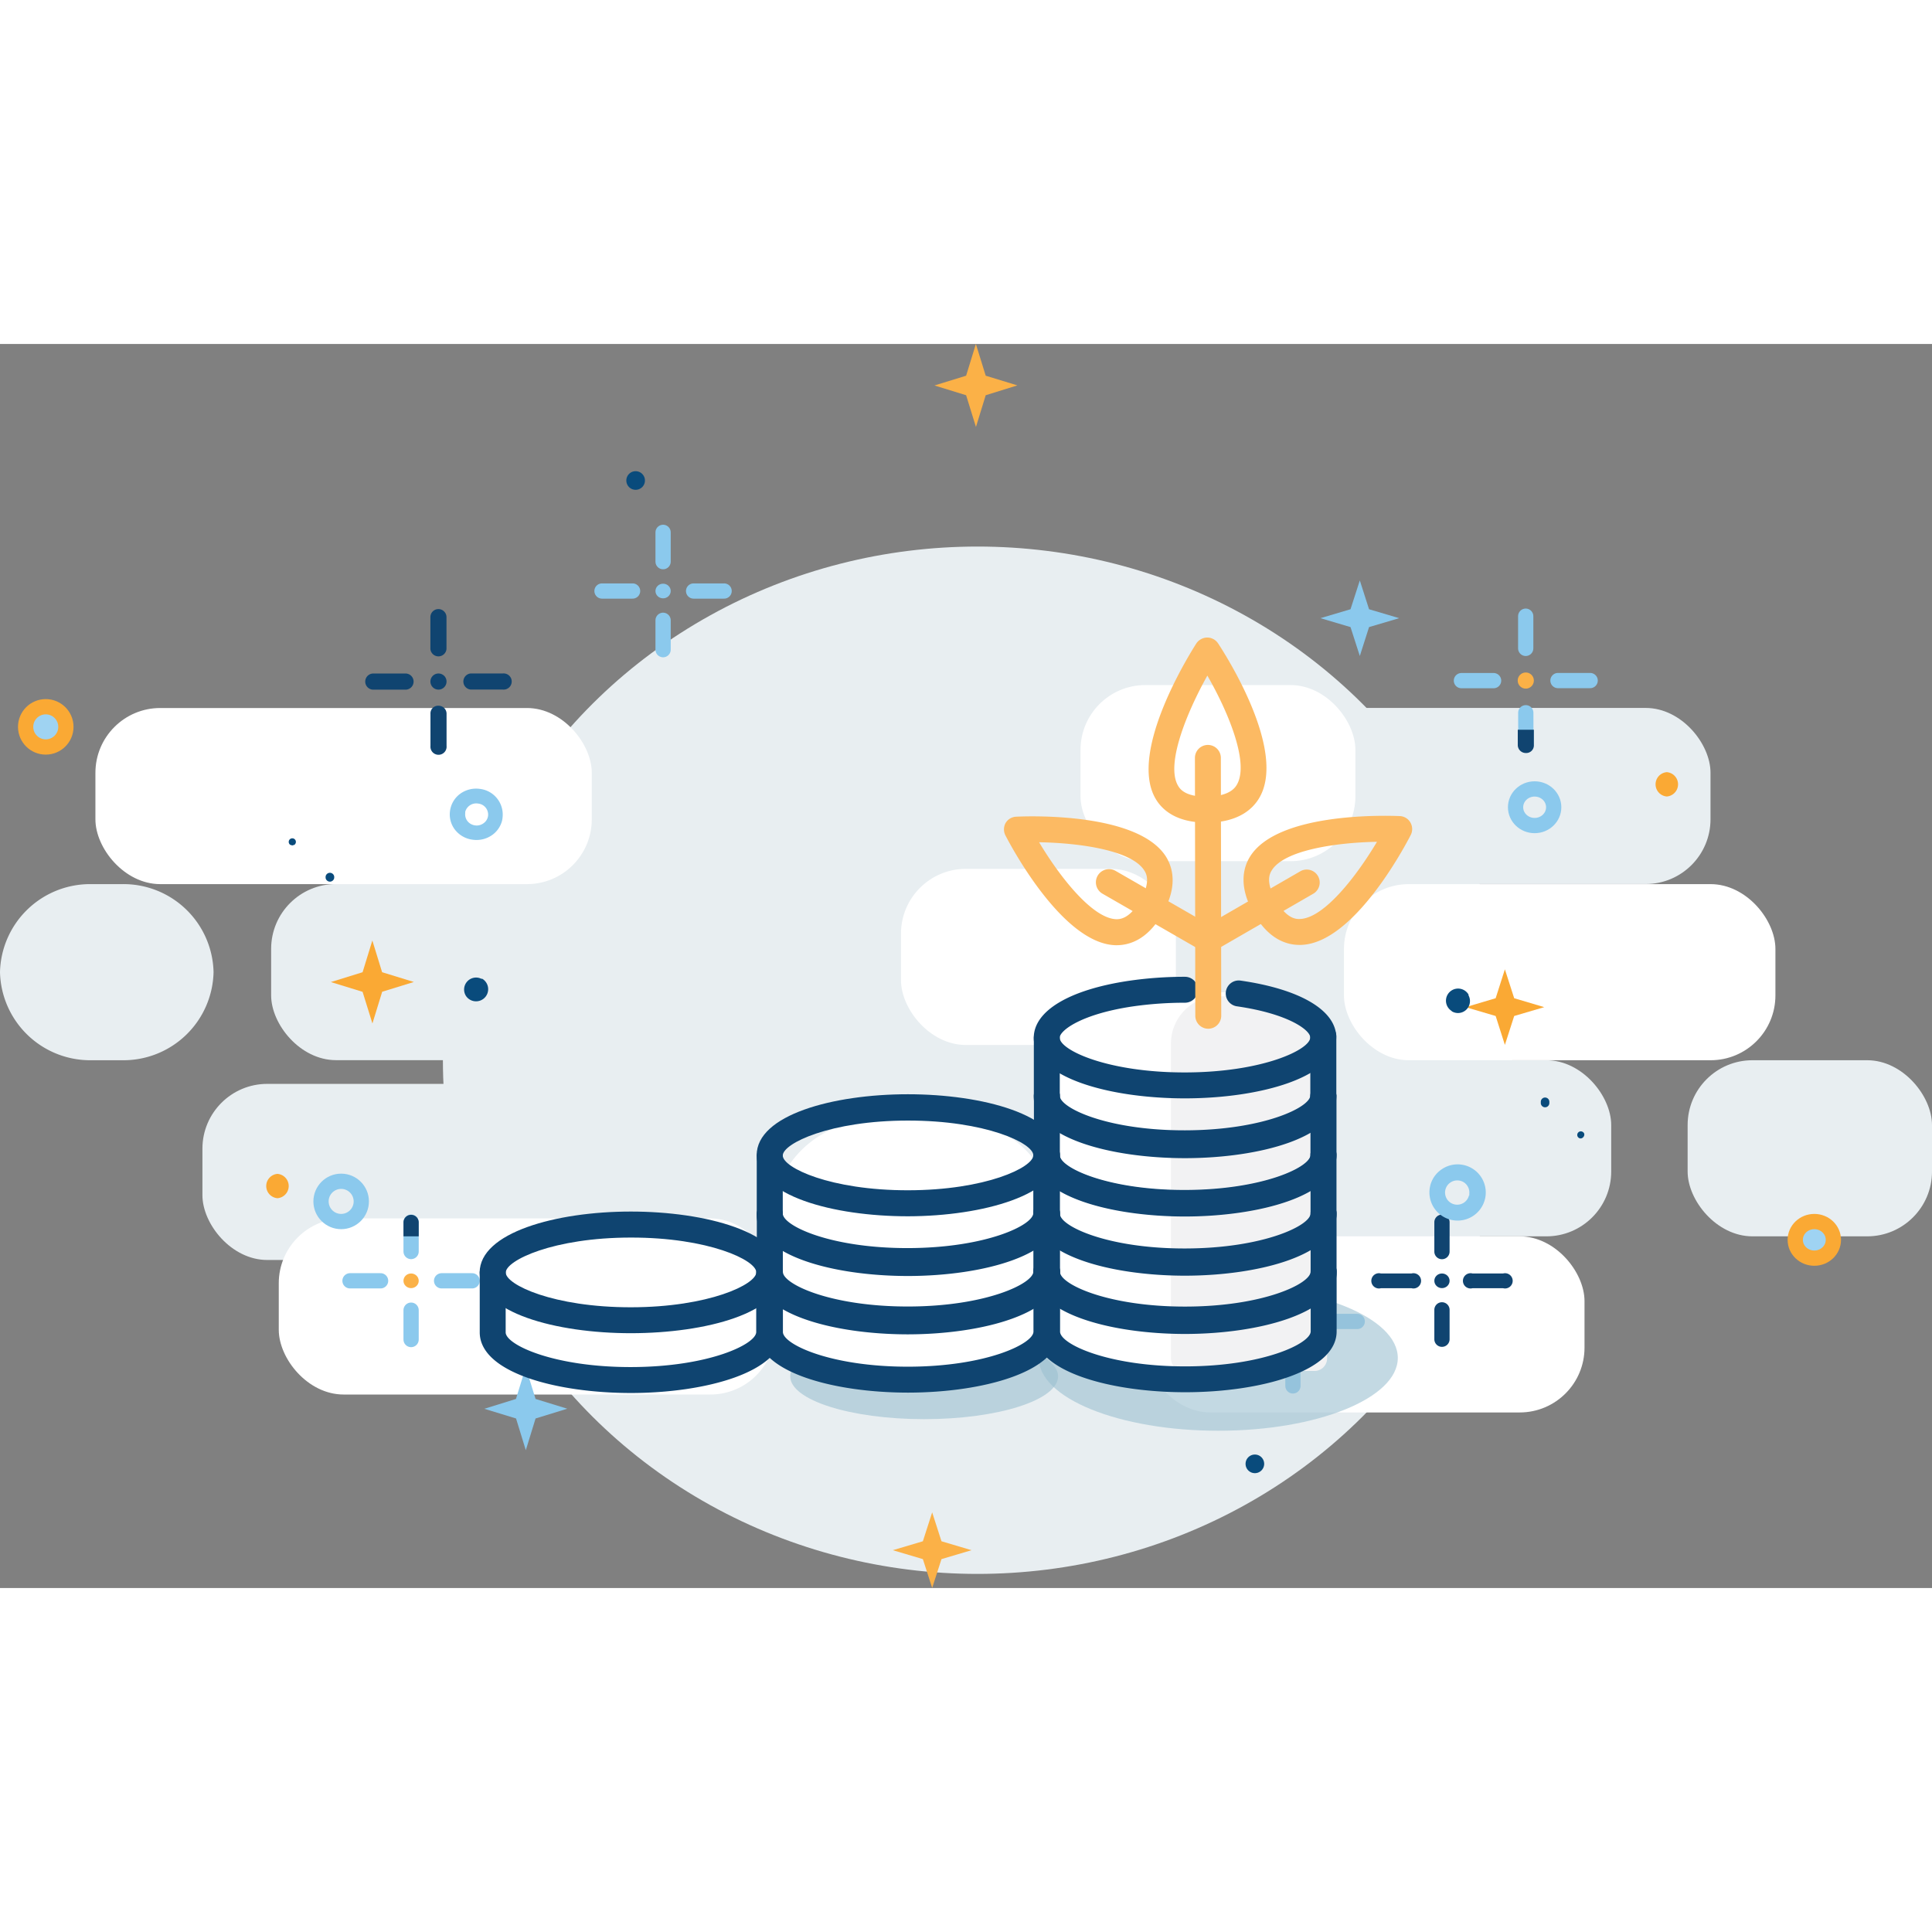 <svg xmlns="http://www.w3.org/2000/svg" width="150" height="150" viewBox="0 0 253.31 163.11" id="gm-icon-portfolio">
                  <rect x="0" y="0" width="253.31" height="163.11" fill="#808080" stroke="none"/>
                  <defs>
                    <style>
                    .gm-icon-portfolio-cls-1 {
                      fill: #e8eef1
                    }

                    .gm-icon-portfolio-cls-2 {
                      fill: #fff
                    }

                    .gm-icon-portfolio-cls-3 {
                      fill: #9fd3f2;
                      stroke: #faa934
                    }

                    .gm-icon-portfolio-cls-10,
                    .gm-icon-portfolio-cls-3,
                    .gm-icon-portfolio-cls-8 {
                      stroke-miterlimit: 10
                    }

                    .gm-icon-portfolio-cls-3,
                    .gm-icon-portfolio-cls-8 {
                      stroke-width: 2px
                    }

                    .gm-icon-portfolio-cls-4 {
                      fill: #8bc9ed
                    }

                    .gm-icon-portfolio-cls-5 {
                      fill: #fbb147
                    }

                    .gm-icon-portfolio-cls-6 {
                      fill: #faa934
                    }

                    .gm-icon-portfolio-cls-7 {
                      fill: #104470
                    }

                    .gm-icon-portfolio-cls-10,
                    .gm-icon-portfolio-cls-8 {
                      fill: none;
                      stroke: #8bc9ed
                    }

                    .gm-icon-portfolio-cls-8 {
                      stroke-linecap: round
                    }

                    .gm-icon-portfolio-cls-9 {
                      fill: #094b7c
                    }

                    .gm-icon-portfolio-cls-10 {
                      stroke-width: 2px
                    }

                    .gm-icon-portfolio-cls-11 {
                      fill: #9bbfd0;
                      opacity: .6
                    }

                    .gm-icon-portfolio-cls-13 {
                      fill: #0f4470
                    }

                    .gm-icon-portfolio-cls-14 {
                      fill: #fcba63
                    }
                    </style>
                  </defs>
                  <ellipse class="gm-icon-portfolio-cls-1" cx="128.16" cy="93.91" rx="70.09" ry="67.35"></ellipse>
                  <rect class="gm-icon-portfolio-cls-1" x="26.53" y="97" width="60.07" height="23.09" rx="8.5" transform="rotate(180 56.57 108.55)"></rect>
                  <rect class="gm-icon-portfolio-cls-1" x="35.54" y="70.82" width="58.57" height="23.09" rx="8.5" transform="rotate(-180 64.83 82.36)"></rect>
                  <rect class="gm-icon-portfolio-cls-2" x="36.54" y="114.65" width="65.08" height="23.09" rx="8.5" transform="rotate(180 69.085 126.195)"></rect>
                  <rect class="gm-icon-portfolio-cls-2" x="12.52" y="47.72" width="65.08" height="23.09" rx="8.5" transform="rotate(-180 45.055 59.27)"></rect>
                  <rect class="gm-icon-portfolio-cls-1" x="160.19" y="47.72" width="64.08" height="23.09" rx="8.5"></rect>
                  <rect class="gm-icon-portfolio-cls-1" x="151.18" y="93.91" width="60.07" height="23.09" rx="8.5"></rect>
                  <rect class="gm-icon-portfolio-cls-2" x="176.21" y="70.82" width="56.57" height="23.09" rx="8.5"></rect>
                  <rect class="gm-icon-portfolio-cls-1" x="221.27" y="93.91" width="32.04" height="23.09" rx="8.5" transform="rotate(180 237.29 105.455)"></rect>
                  <path class="gm-icon-portfolio-cls-1" d="M16 70.82h-4A11.82 11.82 0 0 0 0 82.36a11.83 11.83 0 0 0 12 11.55h4a11.82 11.82 0 0 0 12-11.55 11.81 11.81 0 0 0-12-11.54z"></path>
                  <rect class="gm-icon-portfolio-cls-2" x="141.67" y="44.72" width="36.04" height="23.09" rx="8.5"></rect>
                  <rect class="gm-icon-portfolio-cls-2" x="118.13" y="68.82" width="36.04" height="23.09" rx="8.5"></rect>
                  <rect class="gm-icon-portfolio-cls-2" x="150.18" y="117" width="57.57" height="23.09" rx="8.5"></rect>
                  <ellipse class="gm-icon-portfolio-cls-3" cx="237.88" cy="117.46" rx="2.5" ry="2.4"></ellipse>
                  <path class="gm-icon-portfolio-cls-4" d="M178.29 31l1.21 3.78 3.95 1.17-3.95 1.17-1.21 3.79-1.22-3.79-3.94-1.17 3.94-1.17 1.22-3.78z"></path>
                  <path class="gm-icon-portfolio-cls-5" d="M122.22 153.19l1.22 3.79 3.94 1.17-3.94 1.17-1.22 3.78-1.22-3.78-3.94-1.17 3.94-1.17 1.22-3.79z"></path>
                  <path class="gm-icon-portfolio-cls-6" d="M197.31 81.99l1.22 3.79 3.94 1.17-3.94 1.16-1.22 3.79-1.21-3.79-3.94-1.16 3.94-1.17 1.21-3.79z"></path>
                  <path class="gm-icon-portfolio-cls-7" d="M189.06 120a1 1 0 0 1-1-1v-3.85a1 1 0 0 1 2 0V119a1 1 0 0 1-1 1zM189.06 131.49a1 1 0 0 1-1-1v-3.85a1 1 0 0 1 2 0v3.85a1 1 0 0 1-1 1zM197.07 123.8h-4a1 1 0 1 1 0-1.93h4a1 1 0 1 1 0 1.93zM185.06 123.8h-4a1 1 0 1 1 0-1.93h4a1 1 0 1 1 0 1.93z"></path>
                  <ellipse class="gm-icon-portfolio-cls-7" cx="189.06" cy="122.83" rx="1" ry=".96"></ellipse>
                  <path class="gm-icon-portfolio-cls-8" d="M86.94 24.7v3.84M86.94 36.23v3.85M94.94 32.39h-4M82.94 32.39h-4.01"></path>
                  <ellipse class="gm-icon-portfolio-cls-4" cx="86.94" cy="32.39" rx="1" ry=".96"></ellipse>
                  <path class="gm-icon-portfolio-cls-9" d="M164.53 148.05a1.22 1.22 0 0 0 0-2.44 1.22 1.22 0 0 0 0 2.44zM203.14 99.52v-.16a.56.56 0 0 0-1.12 0v.16a.56.56 0 0 0 1.12 0zM207.49 103.29a.47.47 0 0 0-.57.73c.49.49 1.17-.4.57-.73z"></path>
                  <path class="gm-icon-portfolio-cls-6" d="M36.38 112a1.6 1.6 0 0 0 0-3.19 1.6 1.6 0 0 0 0 3.19z"></path>
                  <path class="gm-icon-portfolio-cls-9" d="M63.21 83.23h-.1A1.57 1.57 0 0 0 61 85.31l.05.1a1.59 1.59 0 1 0 2.18-2.18z"></path>
                  <path class="gm-icon-portfolio-cls-4" d="M65.82 62.53a3.32 3.32 0 0 1-1.26 1.83A3.55 3.55 0 0 1 62 65a3.48 3.48 0 0 1-2.32-1.28 3.27 3.27 0 0 1-.68-2.47A3.34 3.34 0 0 1 60.3 59a3.56 3.56 0 0 1 2.59-.67 3.39 3.39 0 0 1 3 3.78 2.83 2.83 0 0 1-.07.42zM61 61.33a1 1 0 0 0 0 .17 1.44 1.44 0 0 0 .3 1.07 1.52 1.52 0 0 0 1 .55 1.5 1.5 0 0 0 1.11-.29 1.4 1.4 0 0 0 .58-.95 1.45 1.45 0 0 0-1.29-1.62 1.49 1.49 0 0 0-1.7 1.07z"></path>
                  <ellipse class="gm-icon-portfolio-cls-10" cx="201.21" cy="60.74" rx="2.5" ry="2.4"></ellipse>
                  <path class="gm-icon-portfolio-cls-8" d="M53.9 115.14v3.85M53.9 126.68v3.85M61.9 122.83h-4M49.9 122.83h-4.01"></path>
                  <ellipse class="gm-icon-portfolio-cls-5" cx="53.9" cy="122.83" rx="1" ry=".96"></ellipse>
                  <path class="gm-icon-portfolio-cls-7" d="M53.9 114.18a1 1 0 0 0-1 1V117h2v-1.86a1 1 0 0 0-1-.96z"></path>
                  <circle class="gm-icon-portfolio-cls-3" cx="6" cy="50.2" r="2.64"></circle>
                  <path class="gm-icon-portfolio-cls-4" d="M68.94 145.04l-1.28-4.16-4.16-1.27 4.15-1.29 1.28-4.16 1.29 4.16 4.16 1.28-4.16 1.28-1.28 4.16z"></path>
                  <path class="gm-icon-portfolio-cls-5" d="M127.96 10.88l-1.29-4.16-4.15-1.28 4.15-1.28L127.95 0l1.29 4.16 4.15 1.27-4.15 1.29-1.28 4.16z"></path>
                  <path class="gm-icon-portfolio-cls-6" d="M48.83 89.09l-1.29-4.15-4.16-1.28 4.16-1.29 1.28-4.16 1.28 4.16 4.16 1.28-4.15 1.28-1.28 4.16z"></path>
                  <path class="gm-icon-portfolio-cls-7" d="M57.49 47.43a1.05 1.05 0 0 1 1.06 1v4.27a1.06 1.06 0 1 1-2.11 0v-4.22a1 1 0 0 1 1.05-1.05zM57.48 34.76a1.06 1.06 0 0 1 1.06 1.06V40a1.06 1.06 0 0 1-2.11 0v-4.18a1.05 1.05 0 0 1 1.05-1.06zM49.05 43.21h4.22a1.06 1.06 0 0 1 0 2.11h-4.22a1.06 1.06 0 1 1 0-2.11zM61.71 43.2h4.22a1.06 1.06 0 1 1 0 2.11h-4.22a1.06 1.06 0 0 1 0-2.11z"></path>
                  <circle class="gm-icon-portfolio-cls-7" cx="57.49" cy="44.26" r="1.06"></circle>
                  <path class="gm-icon-portfolio-cls-8" d="M169.52 136.61l-.01-4.22M169.51 123.94l-.01-4.22M161.07 128.17h4.22M173.73 128.16h4.22"></path>
                  <circle class="gm-icon-portfolio-cls-4" cx="169.51" cy="128.17" r="1.06"></circle>
                  <path class="gm-icon-portfolio-cls-9" d="M83.34 19.12a1.22 1.22 0 0 0 0-2.44 1.22 1.22 0 0 0 0 2.44zM42.69 69.86V70a.57.57 0 0 0 1.13 0v-.17a.57.57 0 0 0-1.13 0zM38.09 65.69h.07a.29.29 0 0 0 .33 0h.07a.47.47 0 1 0-.47 0z"></path>
                  <path class="gm-icon-portfolio-cls-6" d="M218.54 59.33a1.6 1.6 0 0 0 0-3.19 1.6 1.6 0 0 0 0 3.19z"></path>
                  <path class="gm-icon-portfolio-cls-9" d="M190.31 87.47l.1.06a1.57 1.57 0 0 0 2.13-2.13v-.11a1.59 1.59 0 1 0-2.18 2.18z"></path>
                  <path class="gm-icon-portfolio-cls-4" d="M187.53 110.33a3.61 3.61 0 0 1 1.33-2 3.69 3.69 0 0 1 5.91 3.41 3.69 3.69 0 0 1-7.32-1 3.39 3.39 0 0 1 .08-.41zm5.11 1.31a1.06 1.06 0 0 0 0-.19 1.6 1.6 0 0 0-.32-1.17 1.55 1.55 0 0 0-1.05-.6 1.6 1.6 0 0 0-1.17.31 1.59 1.59 0 1 0 2.5 1.65z"></path>
                  <circle class="gm-icon-portfolio-cls-10" cx="44.73" cy="112.42" r="2.64"></circle>
                  <path class="gm-icon-portfolio-cls-8" d="M200.06 52.58l-.01-4.23M200.04 39.91v-4.22M191.61 44.14h4.22M204.27 44.13h4.22"></path>
                  <circle class="gm-icon-portfolio-cls-5" cx="200.05" cy="44.13" r="1.06"></circle>
                  <path class="gm-icon-portfolio-cls-7" d="M200.06 53.63a1 1 0 0 0 1.05-1.05v-2H199v2a1.05 1.05 0 0 0 1.06 1.05z"></path>
                  <ellipse class="gm-icon-portfolio-cls-11" cx="121.17" cy="135.36" rx="17.56" ry="5.61"></ellipse>
                  <ellipse class="gm-icon-portfolio-cls-11" cx="159.73" cy="132.94" rx="23.54" ry="9.55"></ellipse>
                  <path class="gm-icon-portfolio-cls-2" d="M148.42 85h14.79a11.06 11.06 0 0 1 11.05 11v31.33a6.73 6.73 0 0 1-6.73 6.73h-23.64a6.73 6.73 0 0 1-6.73-6.73V96.22A11.26 11.26 0 0 1 148.42 85z"></path>
                  <path class="gm-icon-portfolio-cls-2" d="M114.46 101.82h10.74a13.08 13.08 0 0 1 13.08 13.08v11.43a8.75 8.75 0 0 1-8.75 8.75h-19.6a8.75 8.75 0 0 1-8.75-8.75V115.1a13.28 13.28 0 0 1 13.28-13.28z"></path>
                  <path d="M159.7 85.53h8.3a6 6 0 0 1 6 6V133a1.65 1.65 0 0 1-1.65 1.65h-17.17a1.65 1.65 0 0 1-1.65-1.65V91.71a6.18 6.18 0 0 1 6.17-6.18z" fill="#f2f2f3"></path>
                  <path class="gm-icon-portfolio-cls-13" d="M82.73 129.7c-9.86 0-19.84-2.71-19.84-7.95s10-8 19.82-8 19.83 2.72 19.84 8-9.97 7.94-19.82 7.95zm0-12.54c-10.19 0-16.42 3-16.42 4.59s6.24 4.56 16.43 4.55 16.43-3 16.42-4.59-6.26-4.56-16.45-4.55z"></path>
                  <path class="gm-icon-portfolio-cls-13" d="M82.74 137.54c-9.86 0-19.84-2.71-19.84-7.95v-7.84a1.7 1.7 0 0 1 3.4 0v7.84c0 1.61 6.24 4.56 16.43 4.55s16.43-3 16.42-4.6v-7.83a1.71 1.71 0 0 1 3.41 0v7.84c.01 5.22-9.97 7.98-19.82 7.99z"></path>
                  <path class="gm-icon-portfolio-cls-13" d="M119.07 129.65c-9.85 0-19.83-2.71-19.84-8a1.71 1.71 0 0 1 3.41 0c0 1.61 6.24 4.56 16.43 4.55s16.42-3 16.42-4.59a1.7 1.7 0 1 1 3.4 0c.01 5.28-9.96 8.03-19.82 8.04z"></path>
                  <path class="gm-icon-portfolio-cls-13" d="M119.08 137.49c-9.85 0-19.83-2.71-19.84-8v-7.79a1.71 1.71 0 0 1 3.41 0v7.84c0 1.61 6.24 4.56 16.43 4.55s16.42-3 16.42-4.6v-7.83a1.7 1.7 0 1 1 3.4 0v7.84c.01 5.23-9.96 7.98-19.82 7.99z"></path>
                  <path class="gm-icon-portfolio-cls-13" d="M119.06 122c-9.85 0-19.83-2.71-19.84-8a1.71 1.71 0 0 1 3.41 0c0 1.61 6.24 4.56 16.43 4.54s16.42-3 16.42-4.59a1.7 1.7 0 1 1 3.4 0c.01 5.29-9.96 8.05-19.82 8.05z"></path>
                  <path class="gm-icon-portfolio-cls-13" d="M119.07 129.85c-9.85 0-19.83-2.71-19.84-7.95v-7.84a1.71 1.71 0 0 1 3.41 0v7.84c0 1.61 6.24 4.56 16.43 4.54s16.42-3 16.42-4.59V114a1.7 1.7 0 1 1 3.4 0v7.84c.01 5.24-9.96 7.99-19.82 8.01z"></path>
                  <path class="gm-icon-portfolio-cls-13" d="M119.05 114.37c-9.85 0-19.83-2.72-19.84-8s10-8 19.82-8 19.84 2.71 19.84 7.94-9.96 8.04-19.82 8.06zm0-12.55c-10.2 0-16.43 3-16.42 4.59s6.24 4.56 16.43 4.55 16.42-3 16.42-4.59-6.25-4.56-16.48-4.55z"></path>
                  <path class="gm-icon-portfolio-cls-13" d="M119.06 122.2c-9.85 0-19.83-2.71-19.84-7.94v-7.84a1.71 1.71 0 0 1 3.41 0v7.84c0 1.61 6.24 4.56 16.43 4.55s16.42-3 16.42-4.59v-7.84a1.7 1.7 0 1 1 3.4 0v7.84c.01 5.22-9.96 7.97-19.82 7.98zM155.42 129.6c-9.85 0-19.84-2.71-19.84-7.94a1.7 1.7 0 1 1 3.4 0c0 1.61 6.24 4.56 16.44 4.55s16.42-3 16.42-4.59a1.7 1.7 0 1 1 3.4 0c.01 5.22-9.96 7.97-19.82 7.98z"></path>
                  <path class="gm-icon-portfolio-cls-13" d="M155.43 137.44c-9.85 0-19.83-2.71-19.84-7.95v-7.83a1.7 1.7 0 1 1 3.4 0v7.84c0 1.61 6.25 4.56 16.44 4.55s16.42-3 16.42-4.59v-7.84a1.7 1.7 0 1 1 3.4 0v7.84c.01 5.22-9.96 7.97-19.82 7.98z"></path>
                  <path class="gm-icon-portfolio-cls-13" d="M155.41 122c-9.86 0-19.84-2.71-19.84-7.95a1.7 1.7 0 1 1 3.4 0c0 1.61 6.24 4.56 16.44 4.54s16.42-3 16.42-4.59a1.7 1.7 0 0 1 3.4 0c.01 5.19-9.97 8-19.82 8z"></path>
                  <path class="gm-icon-portfolio-cls-13" d="M155.42 129.8c-9.85 0-19.83-2.71-19.84-8V114a1.7 1.7 0 1 1 3.4 0v7.84c0 1.61 6.24 4.56 16.44 4.54s16.42-3 16.42-4.59V114a1.7 1.7 0 0 1 3.4 0v7.84c.01 5.16-9.96 7.94-19.82 7.96z"></path>
                  <path class="gm-icon-portfolio-cls-13" d="M155.4 114.32c-9.86 0-19.84-2.72-19.84-7.95a1.7 1.7 0 1 1 3.4 0c0 1.62 6.24 4.57 16.43 4.55s16.43-3 16.43-4.59a1.7 1.7 0 1 1 3.4 0c.01 5.22-9.97 7.97-19.82 7.99z"></path>
                  <path class="gm-icon-portfolio-cls-13" d="M155.41 122.16c-9.86 0-19.84-2.72-19.84-8v-7.84a1.7 1.7 0 1 1 3.4 0v7.84c0 1.61 6.24 4.56 16.44 4.55s16.42-3 16.42-4.59v-7.84a1.7 1.7 0 1 1 3.4 0v7.84c.01 5.27-9.97 8.02-19.82 8.04z"></path>
                  <path class="gm-icon-portfolio-cls-13" d="M155.39 106.56c-9.86 0-19.84-2.72-19.84-8a1.7 1.7 0 1 1 3.4 0c0 1.61 6.24 4.56 16.43 4.54s16.43-3 16.42-4.59a1.71 1.71 0 0 1 3.41 0c.01 5.28-9.97 8.03-19.82 8.05z"></path>
                  <path class="gm-icon-portfolio-cls-13" d="M155.4 114.4c-9.86 0-19.84-2.72-19.84-8v-7.79a1.7 1.7 0 1 1 3.4 0v7.83c0 1.62 6.24 4.56 16.43 4.55s16.43-3 16.43-4.59v-7.84a1.71 1.71 0 0 1 3.41 0v7.84c0 5.23-9.98 7.98-19.83 8z"></path>
                  <path class="gm-icon-portfolio-cls-13" d="M155.38 98.91c-9.86 0-19.84-2.71-19.84-7.94 0-3.53 4.67-6.32 12.51-7.48a50.61 50.61 0 0 1 7.31-.52 1.7 1.7 0 0 1 0 3.4 48 48 0 0 0-6.81.48c-6.79 1-9.61 3.17-9.61 4.11 0 1.61 6.24 4.56 16.43 4.55s16.43-3 16.42-4.59c0-.94-2.82-3.1-9.62-4.08a1.7 1.7 0 0 1 .49-3.37c7.85 1.13 12.53 3.92 12.54 7.44.01 5.24-9.97 7.99-19.82 8z"></path>
                  <path class="gm-icon-portfolio-cls-13" d="M155.39 106.75c-9.86 0-19.84-2.71-19.84-7.94V91a1.7 1.7 0 1 1 3.4 0v7.8c0 1.61 6.24 4.56 16.43 4.55s16.43-3 16.42-4.59v-7.84a1.71 1.71 0 1 1 3.41 0v7.84c.01 5.24-9.97 7.98-19.82 7.99z"></path>
                  <path class="gm-icon-portfolio-cls-14" d="M158.42 89.78a1.7 1.7 0 0 1-1.7-1.7l-.05-33.81a1.7 1.7 0 1 1 3.4 0l.05 33.81a1.71 1.71 0 0 1-1.7 1.7zM146.43 78.83h-.14c-6.92-.16-13.7-12.92-14.45-14.37a1.73 1.73 0 0 1 0-1.64 1.69 1.69 0 0 1 1.4-.84c1.63-.08 16.07-.59 19.68 5.31.87 1.45 1.5 3.9-.5 7.38-1.93 3.41-4.3 4.15-5.99 4.16zm-10.19-13.5c2.74 4.58 7 10 10.13 10.09.43 0 1.7 0 3.14-2.46 1.42-2.47.76-3.55.54-3.9-1.63-2.67-8.47-3.64-13.81-3.73z"></path>
                  <path class="gm-icon-portfolio-cls-14" d="M158.41 79.78a1.71 1.71 0 0 1-.85-.22l-13-7.48a1.7 1.7 0 1 1 1.7-3l13 7.48a1.7 1.7 0 0 1-.84 3.17zM170.38 78.79c-1.69 0-4.06-.73-6-4.15-2-3.48-1.39-5.93-.52-7.37 3.59-5.92 18-5.44 19.67-5.37a1.67 1.67 0 0 1 1.39.84 1.71 1.71 0 0 1 .05 1.63c-.75 1.46-7.49 14.24-14.41 14.42zm-3.09-5.85c1.44 2.49 2.7 2.47 3.14 2.45 3.13-.08 7.38-5.53 10.11-10.12-5.35.1-12.19 1.09-13.81 3.77-.21.35-.87 1.43.56 3.9z"></path>
                  <path class="gm-icon-portfolio-cls-14" d="M158.41 79.78a1.7 1.7 0 0 1-.86-3.17l13-7.51a1.7 1.7 0 0 1 1.7 2.94l-13 7.51a1.65 1.65 0 0 1-.84.23zM158.15 62.75c-4 0-5.86-1.73-6.69-3.22-3.45-6.16 4.48-18.83 5.39-20.26a1.75 1.75 0 0 1 1.43-.78 1.71 1.71 0 0 1 1.43.77c.91 1.38 8.84 13.7 5.54 20-.81 1.55-2.66 3.41-6.82 3.5zm.21-3.4v1.7-1.7c3-.07 3.66-1.28 3.87-1.68 1.52-2.89-1.21-9.46-3.93-14.19-2.71 4.85-5.45 11.57-3.87 14.39.22.38.85 1.54 3.93 1.48z"></path>
                </svg>